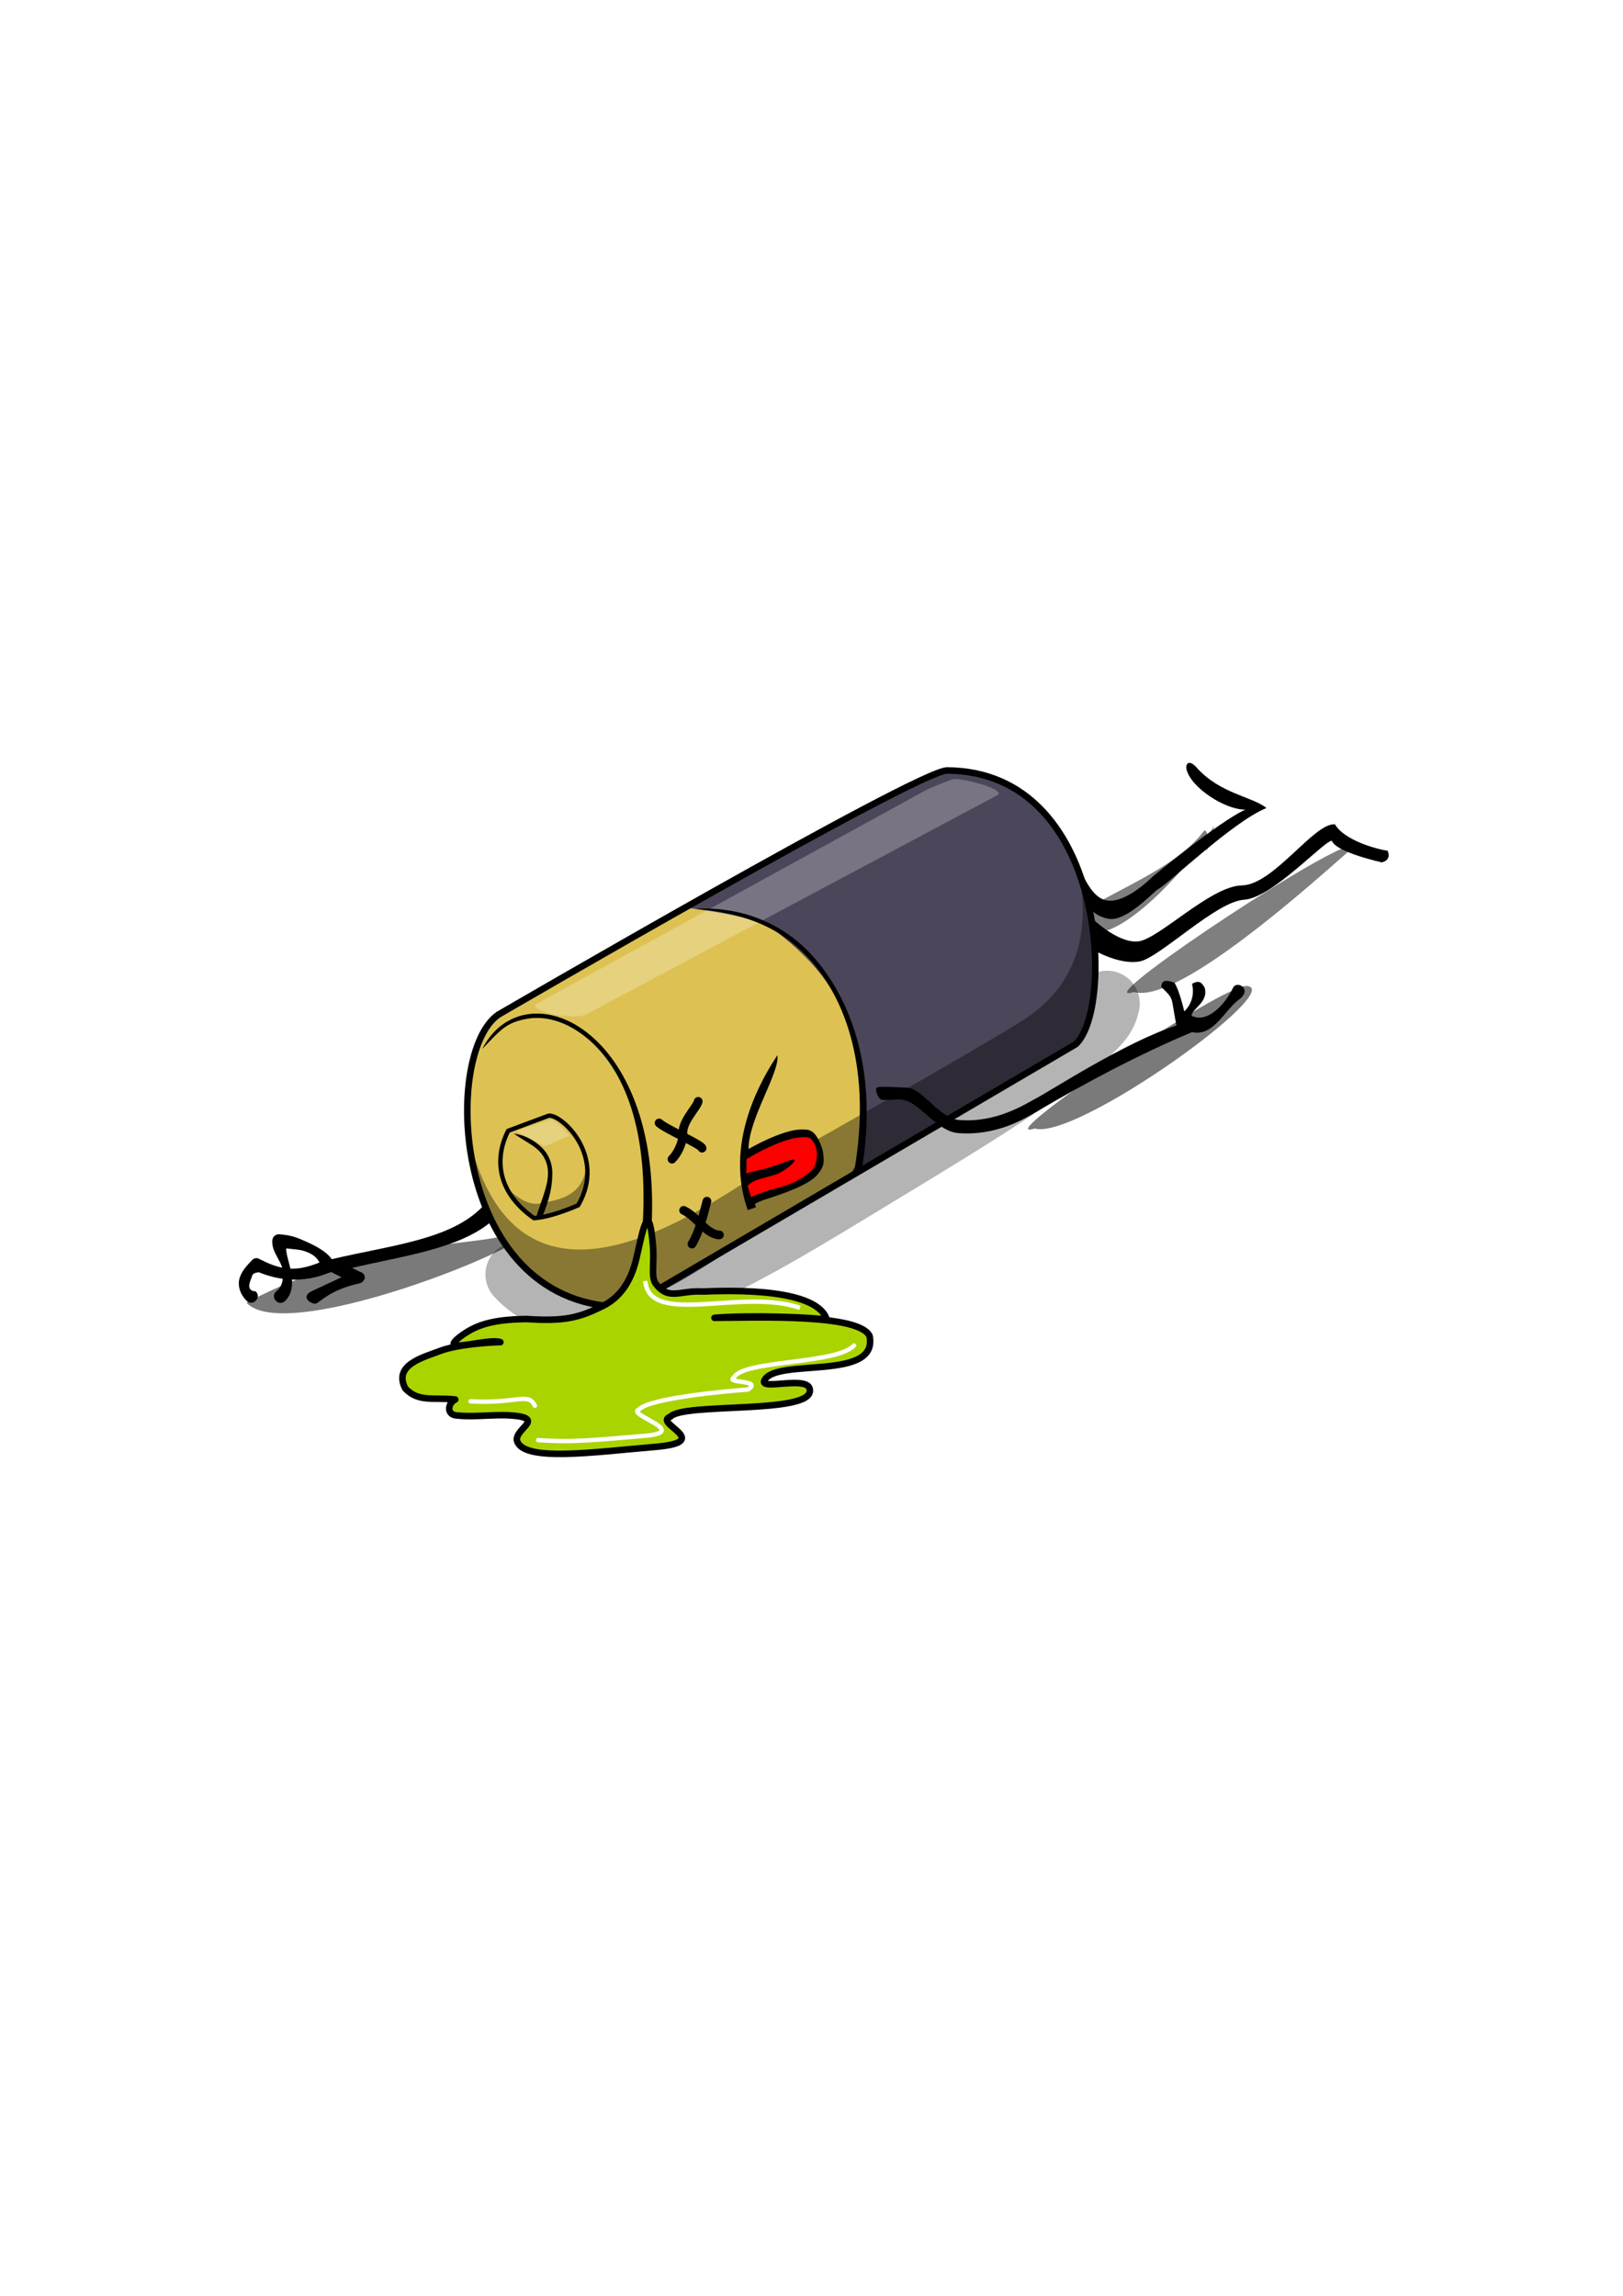 <?xml version="1.0" encoding="UTF-8" standalone="no"?>
<!-- Created with Inkscape (http://www.inkscape.org/) -->
<svg
   xmlns:dc="http://purl.org/dc/elements/1.1/"
   xmlns:cc="http://creativecommons.org/ns#"
   xmlns:rdf="http://www.w3.org/1999/02/22-rdf-syntax-ns#"
   xmlns:svg="http://www.w3.org/2000/svg"
   xmlns="http://www.w3.org/2000/svg"
   xmlns:sodipodi="http://sodipodi.sourceforge.net/DTD/sodipodi-0.dtd"
   xmlns:inkscape="http://www.inkscape.org/namespaces/inkscape"
   width="210mm"
   height="297mm"
   viewBox="0 0 744.094 1052.362"
   id="svg2"
   version="1.1"
   inkscape:version="0.46"
   sodipodi:docname="pilha_vazando.svg"
   sodipodi:version="0.32"
   inkscape:output_extension="org.inkscape.output.svg.inkscape">
  <defs
     id="defs4">
    <inkscape:perspective
       sodipodi:type="inkscape:persp3d"
       inkscape:vp_x="0 : 526.18109 : 1"
       inkscape:vp_y="0 : 1000 : 0"
       inkscape:vp_z="744.09448 : 526.18109 : 1"
       inkscape:persp3d-origin="372.04724 : 350.78739 : 1"
       id="perspective51" />
    <filter
       inkscape:collect="always"
       style="color-interpolation-filters:sRGB"
       id="filter4294"
       x="-0.019"
       width="1.038"
       y="-0.033"
       height="1.066">
      <feGaussianBlur
         inkscape:collect="always"
         stdDeviation="1.469"
         id="feGaussianBlur4296" />
    </filter>
    <filter
       inkscape:collect="always"
       style="color-interpolation-filters:sRGB"
       id="filter4304"
       x="-0.016"
       width="1.032"
       y="-0.049"
       height="1.098">
      <feGaussianBlur
         inkscape:collect="always"
         stdDeviation="1.101"
         id="feGaussianBlur4306" />
    </filter>
    <filter
       inkscape:collect="always"
       style="color-interpolation-filters:sRGB"
       id="filter4832"
       x="-0.046"
       width="1.093"
       y="-0.755"
       height="2.51">
      <feGaussianBlur
         inkscape:collect="always"
         stdDeviation="0.873"
         id="feGaussianBlur4834" />
    </filter>
    <filter
       inkscape:collect="always"
       style="color-interpolation-filters:sRGB"
       id="filter4884"
       x="-0.07"
       width="1.14"
       y="-0.152"
       height="1.304">
      <feGaussianBlur
         inkscape:collect="always"
         stdDeviation="11.979"
         id="feGaussianBlur4886" />
    </filter>
    <filter
       inkscape:collect="always"
       style="color-interpolation-filters:sRGB"
       id="filter5217"
       x="-0.05"
       width="1.099"
       y="-0.076"
       height="1.151">
      <feGaussianBlur
         inkscape:collect="always"
         stdDeviation="8.078"
         id="feGaussianBlur5219" />
    </filter>
    <filter
       inkscape:collect="always"
       style="color-interpolation-filters:sRGB"
       id="filter5235"
       x="-0.037"
       width="1.075"
       y="-0.067"
       height="1.134">
      <feGaussianBlur
         inkscape:collect="always"
         stdDeviation="4.676"
         id="feGaussianBlur5237" />
    </filter>
  </defs>
  <sodipodi:namedview
     id="base"
     pagecolor="#ffffff"
     bordercolor="#666666"
     borderopacity="1.0"
     inkscape:pageopacity="0.0"
     inkscape:pageshadow="2"
     inkscape:zoom="0.62377833"
     inkscape:cx="114.8721"
     inkscape:cy="528.38893"
     inkscape:document-units="px"
     inkscape:current-layer="layer1"
     showgrid="false"
     inkscape:window-width="1372"
     inkscape:window-height="900"
     inkscape:window-x="145"
     inkscape:window-y="57"
     inkscape:window-maximized="0"
     showguides="false" />
  <g
     inkscape:label="Layer 1"
     inkscape:groupmode="layer"
     id="layer1">
    <g
       id="g5184"
       style="filter:url(#filter5217)"
       transform="translate(64.125,41.681)">
      <path
         inkscape:connector-curvature="0"
         id="path4892"
         d="M 487.942,339.087 C 476.17,354.776 453.313,363.636 432.133,375.902 C 429.45,377.437 428.522,380.87 430.066,383.555 C 431.609,386.241 435.034,387.154 437.702,385.591 C 450.139,387.214 477.496,361.069 492.608,336.797 C 485.441,361.908 491.975,337.872 487.942,339.087 z"
         style="font-size:medium;font-style:normal;font-variant:normal;font-weight:normal;font-stretch:normal;text-indent:0;text-align:start;text-decoration:none;line-height:normal;letter-spacing:normal;word-spacing:normal;text-transform:none;direction:ltr;block-progression:tb;writing-mode:lr-tb;text-anchor:start;opacity:0.5;fill:#000000;fill-opacity:1;fill-rule:evenodd;stroke:none;stroke-width:15;stroke-linecap:round;stroke-linejoin:miter;stroke-miterlimit:4;stroke-dasharray:none;stroke-dashoffset:0;stroke-opacity:1;visibility:visible;display:inline;overflow:visible;enable-background:accumulate;font-family:sans-serif"
         sodipodi:nodetypes="ccsccc" />
      <path
         inkscape:connector-curvature="0"
         id="path4896"
         d="M 443.336,403.281 C 436.205,403.326 430.09,408.384 428.711,415.381 C 429.243,412.873 427.403,417.587 421.707,422.744 C 416.011,427.901 407.366,434.395 396.885,441.525 C 375.923,455.786 347.575,472.764 318.26,490.574 C 286.284,510 256.132,527.45 232.229,535.623 C 220.277,539.71 210.045,541.381 202.373,540.746 C 194.701,540.111 189.625,537.874 184.555,532.436 C 180.922,528.426 175.411,526.683 170.133,527.875 C 164.855,529.067 160.628,533.008 159.071,538.19 C 157.513,543.372 158.867,548.99 162.613,552.895 C 172.662,563.672 186.177,569.508 199.896,570.645 C 213.616,571.781 227.574,568.919 241.934,564.01 C 270.653,554.19 301.612,535.79 333.836,516.213 C 363.038,498.471 391.575,481.42 413.76,466.328 C 424.852,458.782 434.345,451.769 441.842,444.982 C 449.338,438.196 455.742,432.532 458.059,421.602 C 459.072,417.137 457.99,412.454 455.122,408.885 C 452.255,405.317 447.914,403.253 443.336,403.281 L 443.336,403.281 z"
         style="font-size:medium;font-style:normal;font-variant:normal;font-weight:normal;font-stretch:normal;text-indent:0;text-align:start;text-decoration:none;line-height:normal;letter-spacing:normal;word-spacing:normal;text-transform:none;direction:ltr;block-progression:tb;writing-mode:lr-tb;text-anchor:start;opacity:0.54;fill:#000000;fill-opacity:1;fill-rule:evenodd;stroke:none;stroke-width:30;stroke-linecap:round;stroke-linejoin:miter;stroke-miterlimit:4;stroke-dasharray:none;stroke-dashoffset:0;stroke-opacity:1;visibility:visible;display:inline;overflow:visible;filter:url(#filter5235);enable-background:accumulate;font-family:sans-serif" />
      <path
         inkscape:connector-curvature="0"
         id="path4894"
         d="M 558.227,344.98 C 556.531,344.958 554.876,345.436 553.53,346.338 C 533.766,353.077 433.677,420.164 455.737,413.032 C 462.731,415.039 474.615,409.748 488.049,401.193 C 513.419,385.037 544.315,357.241 558.227,344.98 L 558.227,344.98 z"
         style="font-size:medium;font-style:normal;font-variant:normal;font-weight:normal;font-stretch:normal;text-indent:0;text-align:start;text-decoration:none;line-height:normal;letter-spacing:normal;word-spacing:normal;text-transform:none;direction:ltr;block-progression:tb;writing-mode:lr-tb;text-anchor:start;opacity:0.5;fill:#000000;fill-opacity:1;fill-rule:evenodd;stroke:none;stroke-width:15;stroke-linecap:round;stroke-linejoin:miter;stroke-miterlimit:4;stroke-dasharray:none;stroke-dashoffset:0;stroke-opacity:1;visibility:visible;display:inline;overflow:visible;enable-background:accumulate;font-family:sans-serif"
         sodipodi:nodetypes="cccscc" />
      <path
         sodipodi:nodetypes="cccc"
         style="font-size:medium;font-style:normal;font-variant:normal;font-weight:normal;font-stretch:normal;text-indent:0;text-align:start;text-decoration:none;line-height:normal;letter-spacing:normal;word-spacing:normal;text-transform:none;direction:ltr;block-progression:tb;writing-mode:lr-tb;text-anchor:start;opacity:0.52;fill:#000000;fill-opacity:1;fill-rule:evenodd;stroke:none;stroke-width:15;stroke-linecap:round;stroke-linejoin:miter;stroke-miterlimit:4;stroke-dasharray:none;stroke-dashoffset:0;stroke-opacity:1;visibility:visible;display:inline;overflow:visible;enable-background:accumulate;font-family:sans-serif"
         d="M 507.417,410.278 C 505.808,410.256 504.238,410.716 502.961,411.582 C 484.213,418.051 389.27,482.464 410.196,475.617 C 429.36,481.182 526.298,411.318 507.417,410.278 z"
         id="path5221"
         inkscape:connector-curvature="0"
         inkscape:transform-center-x="-4.1365567"
         inkscape:transform-center-y="5.708209" />
      <path
         inkscape:transform-center-y="5.708209"
         inkscape:transform-center-x="-4.1365567"
         inkscape:connector-curvature="0"
         id="path5239"
         d="M 175.114,522.472 C 173.505,522.45 171.934,522.91 170.658,523.776 C 151.91,530.245 103.556,526.2 48.894,555.484 C 68.057,576.261 193.995,523.511 175.114,522.472 L 175.114,522.472 z"
         style="font-size:medium;font-style:normal;font-variant:normal;font-weight:normal;font-stretch:normal;text-indent:0;text-align:start;text-decoration:none;line-height:normal;letter-spacing:normal;word-spacing:normal;text-transform:none;direction:ltr;block-progression:tb;writing-mode:lr-tb;text-anchor:start;opacity:0.52;fill:#000000;fill-opacity:1;fill-rule:evenodd;stroke:none;stroke-width:15;stroke-linecap:round;stroke-linejoin:miter;stroke-miterlimit:4;stroke-dasharray:none;stroke-dashoffset:0;stroke-opacity:1;visibility:visible;display:inline;overflow:visible;enable-background:accumulate;font-family:sans-serif"
         sodipodi:nodetypes="cccc" />
    </g>
    <path
       style="opacity:1;fill:#4b4659;fill-opacity:1;fill-rule:evenodd;stroke:none;stroke-width:6;stroke-linecap:round;stroke-linejoin:round;stroke-miterlimit:4;stroke-dasharray:none;stroke-dashoffset:0;stroke-opacity:0.67"
       d="M 271.68,597.565 C 254.108,593.769 239.762,583.081 229.599,567.407 C 216.128,546.634 211.656,515.023 216.788,489.663 C 218.004,483.658 220.217,479.172 222.448,474.618 C 225.542,468.301 227.043,467.099 244.07,457.288 C 342.946,400.316 411.921,362.476 429.169,355.741 C 433.222,354.158 433.484,354.121 438.49,354.412 C 444.344,354.753 451.795,356.434 456.985,358.586 C 479.314,367.842 495.911,392.38 500.636,426.355 C 501.615,433.398 501.478,454.105 500.405,459.981 C 499.219,466.475 496.209,473.009 494.312,476.174 C 489.897,480.726 432.212,514.496 365.541,554.125 C 323.9,577.557 297.636,603.165 271.68,597.565 L 271.68,597.565 z M 253.529,509.752 C 192.944,992.328 223.237,751.04 253.529,509.752 z"
       id="path4270"
       inkscape:connector-curvature="0"
       sodipodi:nodetypes="csssssssssccccc" />
    <path
       sodipodi:nodetypes="csssccsssccccc"
       inkscape:connector-curvature="0"
       id="path4272"
       d="M 271.68,597.565 C 254.108,593.769 239.762,583.081 229.599,567.407 C 216.128,546.634 211.656,515.023 216.788,489.663 C 218.004,483.658 220.217,479.172 222.448,474.618 C 225.542,468.301 227.043,467.099 244.07,457.288 C 283.316,434.42 314.437,416.147 314.437,416.147 C 320.29,416.488 348.017,421.055 352.523,424.411 C 375.067,441.202 389.727,458.421 394.451,492.396 C 395.431,499.439 397.231,518.639 396.158,524.514 C 394.972,531.008 391.101,536.035 389.204,539.2 C 384.789,543.753 432.212,514.496 365.541,554.125 C 323.039,574.543 297.636,603.165 271.68,597.565 L 271.68,597.565 z M 253.529,509.752 C 192.944,992.328 223.237,751.04 253.529,509.752 z"
       style="opacity:1;fill:#ddc253;fill-opacity:1;fill-rule:evenodd;stroke:none;stroke-width:6;stroke-linecap:round;stroke-linejoin:round;stroke-miterlimit:4;stroke-dasharray:none;stroke-dashoffset:0;stroke-opacity:0.67" />
    <path
       style="fill:none;fill-rule:evenodd;stroke:#000000;stroke-width:3;stroke-linecap:butt;stroke-linejoin:round;stroke-miterlimit:4;stroke-dasharray:none;stroke-opacity:1"
       d="M 288.007,599.044 C 207.403,600.76 202.023,483.388 228.478,465.103 C 228.478,465.103 420.967,353.069 434.243,353.162 C 507.77,353.679 510.925,462.878 493.125,478.692 L 288.007,599.044 z"
       id="path4147"
       inkscape:connector-curvature="0"
       sodipodi:nodetypes="ccscc" />
    <path
       style="font-size:medium;font-style:normal;font-variant:normal;font-weight:normal;font-stretch:normal;text-indent:0;text-align:start;text-decoration:none;line-height:normal;letter-spacing:normal;word-spacing:normal;text-transform:none;direction:ltr;block-progression:tb;writing-mode:lr-tb;text-anchor:start;opacity:1;fill:#000000;fill-opacity:1;fill-rule:evenodd;stroke:none;stroke-width:2;stroke-linecap:butt;stroke-linejoin:miter;stroke-miterlimit:4;stroke-dasharray:none;stroke-dashoffset:0;stroke-opacity:1;visibility:visible;display:inline;overflow:visible;enable-background:accumulate;font-family:sans-serif"
       d="M 248.77,464.719 C 246.515,464.518 244.291,464.572 242.127,464.883 C 233.473,466.124 225.835,471.512 221.116,480.828 C 229.676,471.926 232.095,468.534 242.412,466.861 C 250.432,465.711 259.506,468.348 267.952,474.93 C 284.842,488.092 297.146,514.818 294.738,559.885 L 298.711,562.215 C 301.144,516.682 286.76,487.052 269.182,473.353 C 262.59,468.216 255.536,465.321 248.77,464.719 L 248.77,464.719 z"
       id="path4153"
       inkscape:connector-curvature="0"
       sodipodi:nodetypes="ssccsccss" />
    <path
       style="font-size:medium;font-style:normal;font-variant:normal;font-weight:normal;font-stretch:normal;text-indent:0;text-align:start;text-decoration:none;line-height:normal;letter-spacing:normal;word-spacing:normal;text-transform:none;direction:ltr;block-progression:tb;writing-mode:lr-tb;text-anchor:start;opacity:1;fill:#000000;fill-opacity:1;fill-rule:evenodd;stroke:none;stroke-width:6;stroke-linecap:butt;stroke-linejoin:miter;stroke-miterlimit:4;stroke-dasharray:none;stroke-dashoffset:0;stroke-opacity:1;visibility:visible;display:inline;overflow:visible;enable-background:accumulate;font-family:sans-serif"
       d="M 546.512,450.959 C 548.448,458.977 542.944,463.607 542.944,463.607 C 542.944,463.607 540.74,453.91 538.443,450.458 C 532.71,448.367 532.681,450.656 532.371,452.375 C 538.607,458.437 536.6,456.333 539.362,470.056 C 515.979,477.651 481.835,499.905 475.049,503.449 C 470.049,506.06 456.913,514.81 439.625,513.389 C 430.758,512.66 423.041,499.034 416.055,498.607 C 412.562,498.394 409.57,498.246 407.299,498.191 C 406.164,498.164 405.212,498.158 404.426,498.185 C 403.64,498.212 403.327,498.049 402.069,498.552 C 400.759,499.173 402.755,504.23 404.635,504.181 C 405.219,504.161 406.087,504.163 407.155,504.189 C 409.289,504.241 412.447,503.392 415.69,504.596 C 423.013,507.313 430.289,518.642 439.135,519.369 C 456.826,520.823 469.879,512.737 475.375,509.502 C 497.691,496.366 521.817,483.474 546.536,473.092 C 556.216,475.387 561.546,462.915 568.024,458.175 C 574.502,453.435 566.991,449.134 565.287,452.833 C 562.189,459.559 553.865,469.405 546.318,465.613 C 546.161,462.598 554.361,459.327 552.258,452.681 C 550.738,449.86 549.308,449.423 546.512,450.959 L 546.512,450.959 z"
       id="path4155"
       inkscape:connector-curvature="0"
       sodipodi:nodetypes="cccccssscccccsssczscccc" />
    <path
       style="font-size:medium;font-style:normal;font-variant:normal;font-weight:normal;font-stretch:normal;text-indent:0;text-align:start;text-decoration:none;line-height:normal;letter-spacing:normal;word-spacing:normal;text-transform:none;direction:ltr;block-progression:tb;writing-mode:lr-tb;text-anchor:start;opacity:1;fill:#000000;fill-opacity:1;fill-rule:evenodd;stroke:none;stroke-width:6;stroke-linecap:butt;stroke-linejoin:miter;stroke-miterlimit:4;stroke-dasharray:none;stroke-dashoffset:0;stroke-opacity:1;visibility:visible;display:inline;overflow:visible;enable-background:accumulate;font-family:sans-serif"
       d="M 612.061,377.864 C 602.533,376.935 583.921,405.624 569.335,405.857 C 555.032,406.086 531.123,430.672 521.701,431.54 C 512.28,432.408 500.529,420.796 500.529,420.796 L 501.608,435.6 C 501.608,435.6 513.563,442.574 522.717,440.656 C 531.871,438.738 557.68,413.178 570.286,412.434 C 583.174,411.672 606.769,385.653 610.604,385.367 C 612.401,390.641 633.435,395.283 633.435,395.283 C 633.435,395.283 638.136,394.656 636.174,389.943 C 631.247,389.307 616.226,385.181 612.061,377.864 L 612.061,377.864 z"
       id="path4159"
       inkscape:connector-curvature="0"
       sodipodi:nodetypes="czsccszccccc" />
    <path
       style="font-size:medium;font-style:normal;font-variant:normal;font-weight:normal;font-stretch:normal;text-indent:0;text-align:start;text-decoration:none;line-height:normal;letter-spacing:normal;word-spacing:normal;text-transform:none;direction:ltr;block-progression:tb;writing-mode:lr-tb;text-anchor:start;opacity:1;fill:#000000;fill-opacity:1;fill-rule:evenodd;stroke:none;stroke-width:6;stroke-linecap:butt;stroke-linejoin:miter;stroke-miterlimit:4;stroke-dasharray:none;stroke-dashoffset:0;stroke-opacity:1;visibility:visible;display:inline;overflow:visible;enable-background:accumulate;font-family:sans-serif"
       d="M 543.937,352.481 C 545.787,360.934 561.587,371.193 570.916,371.114 C 558.22,377.028 528.761,401.581 528.761,401.581 C 527.738,402.466 514.848,415.552 506.022,412.386 C 497.196,409.22 492.432,389.803 492.432,389.803 L 498.912,414.06 C 498.912,414.06 499.529,419.273 507.911,421.108 C 516.293,422.943 528.993,408.508 531.034,407.548 C 535.158,405.608 565.046,376.685 580.62,370.393 C 574.434,365.207 559.367,363.904 548.655,351.878 C 545.226,348.036 543.528,349.865 543.937,352.481 L 543.937,352.481 z"
       id="path4161"
       inkscape:connector-curvature="0"
       sodipodi:nodetypes="ccssccsscccc" />
    <path
       style="font-size:medium;font-style:normal;font-variant:normal;font-weight:normal;font-stretch:normal;text-indent:0;text-align:start;text-decoration:none;line-height:normal;letter-spacing:normal;word-spacing:normal;text-transform:none;direction:ltr;block-progression:tb;writing-mode:lr-tb;text-anchor:start;opacity:0.38;fill:#000000;fill-opacity:1;fill-rule:evenodd;stroke:none;stroke-width:30;stroke-linecap:butt;stroke-linejoin:miter;stroke-miterlimit:4;stroke-dasharray:none;stroke-dashoffset:0;stroke-opacity:1;visibility:visible;display:inline;overflow:visible;enable-background:accumulate;font-family:sans-serif"
       d="M 495.231,403.596 C 501.889,443.938 479.224,461.494 467.032,468.926 C 436.259,487.684 382.198,518.006 357.091,532.201 C 329.838,547.609 238.731,621.979 214.535,519.853 C 222.951,575.717 254.206,594.424 267.992,596.823 C 297.314,600.432 320.459,580.388 371.061,551.281 C 421.663,522.175 486.611,481.837 494.116,477.487 C 498.633,470.149 508.854,444.453 495.231,403.596 L 495.231,403.596 z"
       id="path4888"
       inkscape:connector-curvature="0"
       sodipodi:nodetypes="cssccscc" />
    <path
       style="fill:#aad400;fill-rule:evenodd;stroke:#000000;stroke-width:3;stroke-linecap:butt;stroke-linejoin:round;stroke-miterlimit:4;stroke-dasharray:none;stroke-opacity:1"
       d="M 241.356,604.62 C 259.066,605.775 265.465,604.006 276.282,598.699 C 285.466,594.144 289.749,585.599 291.786,576.684 C 294.375,565.723 297.351,548.293 299.28,570.265 C 300.179,578.143 298.298,584.81 300.509,588.27 C 306.565,596.4 311.62,591.376 322.106,592.018 C 357.85,590.484 376.465,595.583 379.091,605.063 C 375.243,603.829 343.106,602.7 327.552,604.084 C 347.843,603.941 393.809,602.211 398.652,612.361 C 402.943,633.157 356.117,622.333 350.522,632.595 C 347.569,637.821 371.218,630.006 371.308,637.227 C 372.155,648.404 313.26,642.775 307.317,649.41 C 299.088,652.37 327.969,660.923 300.354,663.238 C 272.739,665.552 239.483,670.384 236.999,660.252 C 236.272,655.327 247.436,651.2 238.572,649.322 C 228.896,647.69 219.02,649.867 209.358,648.813 C 204.602,648.508 205.263,643.223 208.712,641.509 C 198.869,640.424 191.833,642.895 185.838,636.485 C 180.059,625.608 194.318,622.124 201.876,619.215 C 209.434,616.305 224.756,615.256 229.399,615.218 C 223.904,613.118 199.764,621.383 210.941,612.731 C 217.278,608.047 224.042,604.82 241.356,604.62 L 241.356,604.62 z"
       id="path4163"
       inkscape:connector-curvature="0"
       sodipodi:nodetypes="cccccccccccczccccczcccc" />
    <path
       style="fill:none;fill-rule:evenodd;stroke:#ffffff;stroke-width:2;stroke-linecap:butt;stroke-linejoin:miter;stroke-miterlimit:4;stroke-dasharray:none;stroke-opacity:1;filter:url(#filter4832)"
       d="M 366.745,599.513 C 340.41,590.242 297.811,608.41 295.825,587.189"
       id="path4310"
       inkscape:connector-curvature="0"
       sodipodi:nodetypes="cc" />
    <path
       style="fill:none;fill-rule:evenodd;stroke:#000000;stroke-width:2;stroke-linecap:butt;stroke-linejoin:round;stroke-miterlimit:4;stroke-dasharray:none;stroke-opacity:1"
       d="M 251.49,511.432 C 257.183,510.515 278.207,529.708 265.086,552.465 C 265.086,552.465 253.163,557.869 244.816,558.397 C 226.445,545.412 227.385,529.354 232.952,518.353 L 251.49,511.432 z"
       id="path4173"
       inkscape:connector-curvature="0"
       sodipodi:nodetypes="ccccc" />
    <path
       style="font-size:medium;font-style:normal;font-variant:normal;font-weight:normal;font-stretch:normal;text-indent:0;text-align:start;text-decoration:none;line-height:normal;letter-spacing:normal;word-spacing:normal;text-transform:none;direction:ltr;block-progression:tb;writing-mode:lr-tb;text-anchor:start;opacity:1;fill:#000000;fill-opacity:1;fill-rule:evenodd;stroke:none;stroke-width:2;stroke-linecap:butt;stroke-linejoin:miter;stroke-miterlimit:4;stroke-dasharray:none;stroke-dashoffset:0;stroke-opacity:1;visibility:visible;display:inline;overflow:visible;enable-background:accumulate;font-family:sans-serif"
       d="M 235.526,519.591 C 241.881,524 245.605,525.214 248.553,529.238 C 250.585,532.087 251.248,534.934 251.231,537.914 C 251.197,543.873 248.141,550.211 245.97,557.425 L 249.048,556.764 C 251.833,549.369 253.191,544.515 253.229,537.926 C 253.248,534.631 252.464,531.278 250.18,528.076 C 247.896,524.874 242.282,520.462 235.526,519.591 L 235.526,519.591 z"
       id="path4175"
       inkscape:connector-curvature="0"
       sodipodi:nodetypes="ccsccssc" />
    <path
       style="font-size:medium;font-style:normal;font-variant:normal;font-weight:normal;font-stretch:normal;text-indent:0;text-align:start;text-decoration:none;line-height:normal;letter-spacing:normal;word-spacing:normal;text-transform:none;direction:ltr;block-progression:tb;writing-mode:lr-tb;text-anchor:start;opacity:1;fill:#000000;fill-opacity:1;fill-rule:evenodd;stroke:none;stroke-width:4;stroke-linecap:butt;stroke-linejoin:miter;stroke-miterlimit:4;stroke-dasharray:none;stroke-dashoffset:0;stroke-opacity:1;visibility:visible;display:inline;overflow:visible;enable-background:accumulate;font-family:sans-serif"
       d="M 356.392,483.706 C 342.253,505.202 334.227,530.33 342.825,554.711 L 346.596,553.381 C 346.416,552.87 346.25,552.361 346.084,551.851 C 346.35,551.699 346.607,551.544 346.942,551.383 C 347.896,550.922 349.087,550.427 350.301,549.969 C 358.729,547.302 370.328,543.371 374.496,538.746 C 378.665,534.121 377.549,531.629 377.385,528.387 C 376.581,524.434 374.437,520.153 372.483,518.84 C 370.529,517.527 369.746,517.888 368.547,517.787 C 364.57,517.475 359.991,518.952 355.516,520.707 C 350.85,522.537 346.387,524.858 343.186,526.701 C 343.162,512.761 357.619,491.658 356.392,483.706 L 356.392,483.706 z M 368.039,521.937 C 368.976,521.953 369.767,522.078 370.36,522.32 C 372.129,523.761 373.194,526.091 373.397,528.697 C 373.603,531.338 372.89,534.104 371.578,535.978 C 363.262,543.531 357.551,542.976 348.887,546.228 C 347.595,546.717 346.316,547.243 345.202,547.781 C 345.106,547.827 345.031,547.872 344.938,547.918 C 343.511,542.395 342.874,536.918 342.942,531.498 C 345.782,529.728 351.372,526.63 356.977,524.432 C 361.096,522.816 365.229,521.89 368.039,521.937 L 368.039,521.937 z"
       id="path4189"
       inkscape:connector-curvature="0"
       sodipodi:nodetypes="scccsczczcsccscscccccsscc" />
    <path
       style="opacity:1;fill:#ff0000;fill-opacity:1;fill-rule:evenodd;stroke:none;stroke-width:0.213;stroke-linecap:round;stroke-linejoin:round;stroke-miterlimit:4;stroke-dasharray:none;stroke-dashoffset:0;stroke-opacity:0.67"
       d="M 344.016,547.601 C 340.724,537.405 342.285,543.094 342.227,533.292 L 342.221,531.348 L 342.914,530.929 C 347.06,528.425 352.33,525.781 356.52,524.1 C 359.855,522.763 363.026,521.857 365.804,521.447 C 367.945,521.131 369.853,521.154 370.977,521.508 C 371.319,521.616 371.388,521.666 371.857,522.137 C 374.26,524.548 375.146,528.565 374.154,532.542 C 373.873,533.666 373.458,534.685 372.889,535.647 C 372.661,536.032 372.537,536.161 371.727,536.859 C 367.862,540.185 364.283,542.166 359.428,543.666 C 358.826,543.851 357.206,544.319 355.826,544.705 C 352.902,545.523 351.627,545.905 350.212,546.383 C 348.432,546.986 346.332,547.818 344.896,548.491 C 344.578,548.64 344.312,548.762 344.306,548.762 C 344.183,548.302 344.109,547.979 344.017,547.601 L 344.016,547.601 z"
       id="path4254"
       inkscape:connector-curvature="0"
       sodipodi:nodetypes="cccssscsssssssscc" />
    <path
       style="font-size:medium;font-style:normal;font-variant:normal;font-weight:normal;font-stretch:normal;text-indent:0;text-align:start;text-decoration:none;line-height:normal;letter-spacing:normal;word-spacing:normal;text-transform:none;direction:ltr;block-progression:tb;writing-mode:lr-tb;text-anchor:start;opacity:1;fill:#000000;fill-opacity:1;fill-rule:evenodd;stroke:none;stroke-width:4;stroke-linecap:butt;stroke-linejoin:miter;stroke-miterlimit:4;stroke-dasharray:none;stroke-dashoffset:0;stroke-opacity:1;visibility:visible;display:inline;overflow:visible;enable-background:accumulate;font-family:sans-serif"
       d="M 354.073,534.713 C 352.047,535.421 349.829,535.937 347.846,536.422 C 346.404,536.774 344.953,537.124 343.737,537.435 C 342.52,537.747 341.638,537.966 340.895,538.273 L 342.687,543.622 C 344.34,541.834 346.651,540.857 348.795,540.308 C 351.065,539.758 353.202,539.034 355.311,538.473 C 357.42,537.911 361.994,535.25 364.037,532.476 C 366.079,529.701 356.682,534.069 354.073,534.713 z"
       id="path4193"
       inkscape:connector-curvature="0"
       sodipodi:nodetypes="ccsccczzc" />
    <path
       style="fill:none;fill-rule:evenodd;stroke:#000000;stroke-width:4;stroke-linecap:round;stroke-linejoin:miter;stroke-miterlimit:4;stroke-dasharray:none;stroke-opacity:1"
       d="M 308.088,531.347 C 310.885,528.454 312.526,524.479 313.196,520.557 C 311.972,514.642 319.609,507.623 320.105,504.834"
       id="path4195"
       inkscape:connector-curvature="0"
       sodipodi:nodetypes="ccc" />
    <path
       style="fill:none;fill-rule:evenodd;stroke:#000000;stroke-width:4;stroke-linecap:round;stroke-linejoin:miter;stroke-miterlimit:4;stroke-dasharray:none;stroke-opacity:1"
       d="M 302.175,514.752 C 305.56,517.772 321.278,524.439 321.88,526.299"
       id="path4197"
       inkscape:connector-curvature="0"
       sodipodi:nodetypes="cc" />
    <path
       style="fill:none;fill-rule:evenodd;stroke:#000000;stroke-width:4;stroke-linecap:round;stroke-linejoin:miter;stroke-miterlimit:4;stroke-dasharray:none;stroke-opacity:1"
       d="M 313.429,554.809 C 319.35,557.586 323.082,564.875 328.975,566.015 L 329.401,566.059 L 329.833,566.062"
       id="path4199"
       inkscape:connector-curvature="0"
       sodipodi:nodetypes="cccc" />
    <path
       style="fill:none;fill-rule:evenodd;stroke:#000000;stroke-width:4;stroke-linecap:round;stroke-linejoin:miter;stroke-miterlimit:4;stroke-dasharray:none;stroke-opacity:1"
       d="M 317.243,570.259 C 320.734,564.416 322.327,557.202 324.11,550.612"
       id="path4201"
       inkscape:connector-curvature="0"
       sodipodi:nodetypes="cc" />
    <path
       style="font-size:medium;font-style:normal;font-variant:normal;font-weight:normal;font-stretch:normal;text-indent:0;text-align:start;text-decoration:none;line-height:normal;letter-spacing:normal;word-spacing:normal;text-transform:none;direction:ltr;block-progression:tb;writing-mode:lr-tb;text-anchor:start;opacity:1;fill:#000000;fill-opacity:1;fill-rule:evenodd;stroke:none;stroke-width:6;stroke-linecap:round;stroke-linejoin:round;stroke-miterlimit:4;stroke-dasharray:none;stroke-dashoffset:0;stroke-opacity:1;visibility:visible;display:inline;overflow:visible;enable-background:accumulate;font-family:sans-serif"
       d="M 221.336,552.996 C 206.651,568.411 178.856,570.826 151.969,577.224 C 149.246,577.873 148.815,581.567 151.317,582.824 L 156.584,585.467 L 142.592,591.996 C 137.458,594.798 143.307,598.307 145.129,597.433 C 146.952,596.56 151.932,591.05 164.737,588.283 C 167.398,587.708 168.67,584.007 164.813,582.883 L 161.409,581.176 C 185.659,575.55 210.209,572.421 225.162,560.042 L 221.336,552.996 z"
       id="path4256"
       inkscape:connector-curvature="0"
       sodipodi:nodetypes="ccccczscccc" />
    <path
       style="font-size:medium;font-style:normal;font-variant:normal;font-weight:normal;font-stretch:normal;text-indent:0;text-align:start;text-decoration:none;line-height:normal;letter-spacing:normal;word-spacing:normal;text-transform:none;direction:ltr;block-progression:tb;writing-mode:lr-tb;text-anchor:start;opacity:1;fill:#000000;fill-opacity:1;fill-rule:evenodd;stroke:none;stroke-width:6;stroke-linecap:round;stroke-linejoin:round;stroke-miterlimit:4;stroke-dasharray:none;stroke-dashoffset:0;stroke-opacity:1;visibility:visible;display:inline;overflow:visible;enable-background:accumulate;font-family:sans-serif"
       d="M 127.766,565.771 C 126.226,565.806 124.962,567.001 124.842,568.537 C 124.441,573.71 128.561,577.325 129.571,581.782 C 130.078,585.713 129.63,589.651 126.795,591.812 C 123.601,594.297 127.397,599.064 130.534,596.506 C 137.97,589.612 130.715,576.331 131.215,572.24 C 134.896,572.722 136.967,572.627 139.639,573.51 C 145.12,575.322 146.429,578.069 147.565,581.324 C 148.825,585.218 154.665,583.18 153.229,579.347 C 151.514,574.436 144.863,571.165 140.402,569.164 C 135.94,567.164 133.629,566.215 128.067,565.779 C 127.967,565.771 127.866,565.769 127.766,565.771 L 127.766,565.771 z"
       id="path4258"
       inkscape:connector-curvature="0"
       sodipodi:nodetypes="ccccccsccsccc" />
    <path
       style="font-size:medium;font-style:normal;font-variant:normal;font-weight:normal;font-stretch:normal;text-indent:0;text-align:start;text-decoration:none;line-height:normal;letter-spacing:normal;word-spacing:normal;text-transform:none;direction:ltr;block-progression:tb;writing-mode:lr-tb;text-anchor:start;opacity:1;fill:#000000;fill-opacity:1;fill-rule:evenodd;stroke:none;stroke-width:6;stroke-linecap:round;stroke-linejoin:round;stroke-miterlimit:4;stroke-dasharray:none;stroke-dashoffset:0;stroke-opacity:1;visibility:visible;display:inline;overflow:visible;enable-background:accumulate;font-family:sans-serif"
       d="M 117.83,576.685 C 116.96,576.653 116.118,577 115.524,577.637 C 113.471,579.838 111.13,582.18 109.983,585.422 C 108.836,588.664 109.681,592.83 112.967,596.166 C 115.773,599.124 120.157,594.804 117.241,591.955 C 112.387,591.769 114.843,586.993 115.357,585.541 C 115.751,584.426 115.734,583.474 118.655,583.178 C 129.81,587.752 141.007,587.67 151.588,583.09 C 155.367,581.545 152.918,575.886 149.205,577.584 C 139.299,581.872 132.249,583.397 121.718,578.469 C 121.353,578.299 118.232,576.7 117.83,576.685 L 117.83,576.685 z"
       id="path4264"
       inkscape:connector-curvature="0"
       sodipodi:nodetypes="ccsccsccccc" />
    <path
       style="font-size:medium;font-style:normal;font-variant:normal;font-weight:normal;font-stretch:normal;text-indent:0;text-align:start;text-decoration:none;line-height:normal;letter-spacing:normal;word-spacing:normal;text-transform:none;direction:ltr;block-progression:tb;writing-mode:lr-tb;text-anchor:start;opacity:0.5;fill:#ffffff;fill-opacity:1;fill-rule:evenodd;stroke:none;stroke-width:10;stroke-linecap:round;stroke-linejoin:miter;stroke-miterlimit:4;stroke-dasharray:none;stroke-dashoffset:0;stroke-opacity:1;visibility:visible;display:inline;overflow:visible;filter:url(#filter4294);enable-background:accumulate;font-family:sans-serif"
       d="M 437.132,357.096 C 436.347,357.135 425.528,361.613 424.846,362.003 L 246.438,459.912 C 240.448,463.095 263.193,468.18 269.07,464.793 L 457.145,364.564 C 461.85,362.045 442.462,356.828 437.132,357.096 z"
       id="path4274"
       inkscape:connector-curvature="0"
       sodipodi:nodetypes="cccccc" />
    <path
       style="font-size:medium;font-style:normal;font-variant:normal;font-weight:normal;font-stretch:normal;text-indent:0;text-align:start;text-decoration:none;line-height:normal;letter-spacing:normal;word-spacing:normal;text-transform:none;direction:ltr;block-progression:tb;writing-mode:lr-tb;text-anchor:start;opacity:1;fill:#000000;fill-opacity:1;fill-rule:evenodd;stroke:none;stroke-width:2;stroke-linecap:butt;stroke-linejoin:miter;stroke-miterlimit:4;stroke-dasharray:none;stroke-dashoffset:0;stroke-opacity:1;visibility:visible;display:inline;overflow:visible;enable-background:accumulate;font-family:sans-serif"
       d="M 325.536,416.5 C 323.141,416.418 320.775,416.462 318.452,416.621 C 345.393,418.923 360.104,427.083 372.536,441.199 C 387.712,459.113 399.739,490.202 391.586,537.207 L 395.059,536.545 C 402.821,490.249 389.679,458.341 374.061,439.906 C 360.395,423.776 342.297,417.072 325.536,416.5 z"
       id="path4151"
       inkscape:connector-curvature="0"
       sodipodi:nodetypes="sccccss" />
    <path
       sodipodi:nodetypes="cccczccc"
       inkscape:connector-curvature="0"
       id="path4298"
       d="M 391.536,616.752 C 383.618,625.403 340.905,623.363 336.559,631.333 C 332.026,634.273 349.99,632.337 342.936,636.928 C 332.646,637.692 297.618,640.911 293.002,646.064 C 286.61,648.363 317.079,656.346 295.63,658.144 C 274.182,659.941 263.085,661.283 246.689,660.111 M 245.232,644.388 C 242.208,637.977 236.941,643.574 215.697,642.323"
       style="fill:none;fill-rule:evenodd;stroke:#ffffff;stroke-width:2;stroke-linecap:round;stroke-linejoin:round;stroke-miterlimit:4;stroke-dasharray:none;stroke-opacity:1;filter:url(#filter4304)" />
    <path
       sodipodi:nodetypes="cccccc"
       inkscape:connector-curvature="0"
       id="path4838"
       d="M 344.532,332.566 L 25.397,435.519 C 19.407,438.702 301.635,595.135 307.512,591.748 L 556.2,486.145 C 556.2,486.145 463.23,366.496 377.781,324.743 L 344.532,332.566 z"
       style="font-size:medium;font-style:normal;font-variant:normal;font-weight:normal;font-stretch:normal;text-indent:0;text-align:start;text-decoration:none;line-height:normal;letter-spacing:normal;word-spacing:normal;text-transform:none;direction:ltr;block-progression:tb;writing-mode:lr-tb;text-anchor:start;opacity:0.5;fill:#ffffff;fill-opacity:1;fill-rule:evenodd;stroke:none;stroke-width:10;stroke-linecap:round;stroke-linejoin:miter;stroke-miterlimit:4;stroke-dasharray:none;stroke-dashoffset:0;stroke-opacity:1;visibility:visible;display:inline;overflow:visible;filter:url(#filter4884);enable-background:accumulate;font-family:sans-serif"
       transform="matrix(4.533263e-2,0,0,4.533263e-2,235.843,498.56)" />
    <path
       sodipodi:nodetypes="cccccz"
       inkscape:connector-curvature="0"
       id="path2424"
       d="M 249.026,551.376 C 243.772,552.638 240.036,551.262 232.185,544.609 C 236.952,551.963 243.308,558.395 244.565,558.496 C 252.227,558.366 257.66,553.299 265.468,552.572 C 265.824,551.737 269.775,539.949 268.702,535.3 C 266.798,549.188 254.169,550.139 249.026,551.376 z"
       style="font-size:medium;font-style:normal;font-variant:normal;font-weight:normal;font-stretch:normal;text-indent:0;text-align:start;text-decoration:none;line-height:normal;letter-spacing:normal;word-spacing:normal;text-transform:none;direction:ltr;block-progression:tb;writing-mode:lr-tb;text-anchor:start;opacity:0.38;fill:#000000;fill-opacity:1;fill-rule:evenodd;stroke:none;stroke-width:30;stroke-linecap:butt;stroke-linejoin:miter;stroke-miterlimit:4;stroke-dasharray:none;stroke-dashoffset:0;stroke-opacity:1;visibility:visible;display:inline;overflow:visible;enable-background:accumulate;font-family:sans-serif" />
  </g>
</svg>
